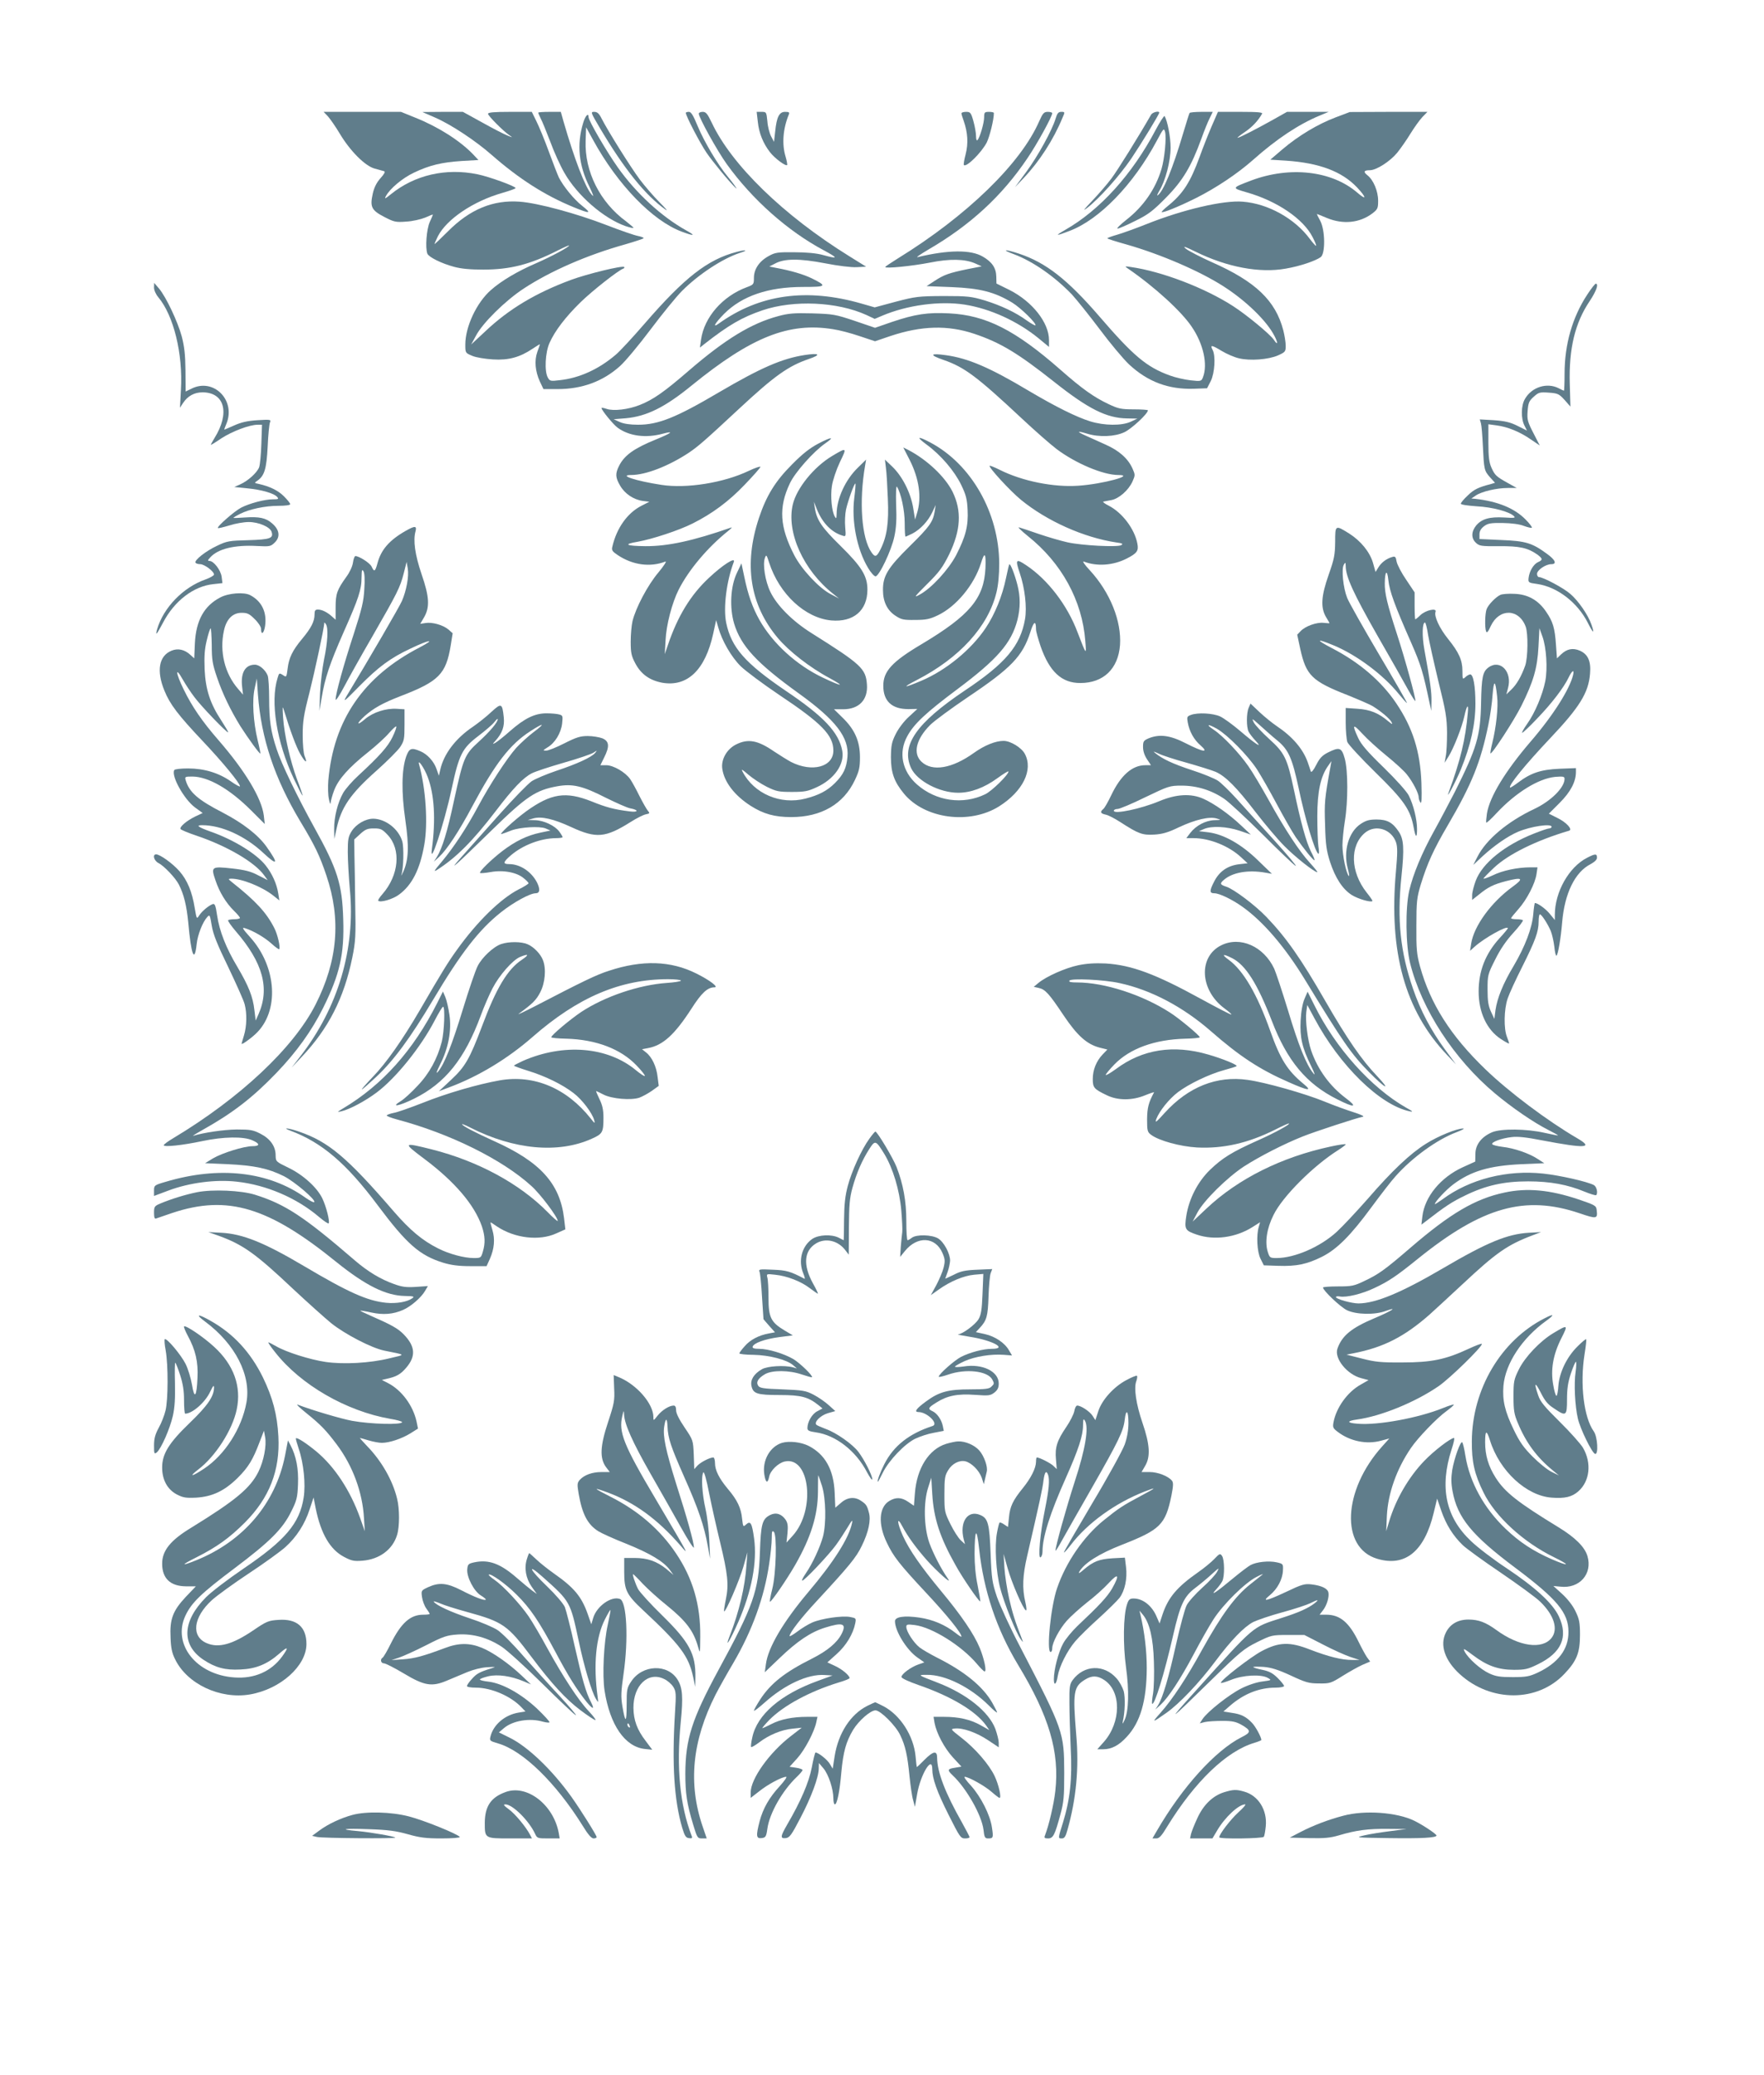 <?xml version="1.0" standalone="no"?>
<!DOCTYPE svg PUBLIC "-//W3C//DTD SVG 20010904//EN"
 "http://www.w3.org/TR/2001/REC-SVG-20010904/DTD/svg10.dtd">
<svg version="1.0" xmlns="http://www.w3.org/2000/svg"
 width="1088pt" height="1280pt" viewBox="0 0 1088 1280"
 preserveAspectRatio="xMidYMid meet">
<g transform="translate(0,1280) scale(0.1,-0.1)"
fill="#607d8b" stroke="none">
<path d="M2022 12083 c14 -16 48 -64 74 -108 64 -107 156 -199 215 -215 24 -7
50 -14 58 -16 9 -3 2 -16 -22 -43 -24 -27 -39 -56 -48 -96 -18 -81 -8 -102 71
-143 60 -31 70 -34 135 -29 39 2 91 14 118 25 26 12 47 20 47 18 0 -2 -9 -23
-20 -47 -19 -44 -28 -157 -14 -194 9 -21 86 -60 165 -81 44 -12 100 -17 179
-17 166 0 288 31 458 117 39 20 72 34 72 32 0 -10 -104 -66 -204 -110 -114
-49 -215 -109 -278 -165 -88 -77 -158 -226 -158 -336 0 -52 0 -52 43 -70 23
-10 79 -19 127 -22 97 -6 166 13 245 66 25 17 45 29 45 27 0 -2 -7 -23 -16
-47 -19 -54 -13 -119 16 -183 l22 -46 87 0 c151 0 279 47 384 141 32 28 117
130 189 226 72 96 160 204 195 239 103 103 250 199 356 234 55 17 40 22 -20 6
-179 -47 -321 -158 -566 -441 -71 -82 -151 -169 -178 -192 -105 -90 -225 -145
-346 -158 -57 -7 -62 -6 -74 16 -22 38 -16 155 10 213 33 75 100 162 192 252
74 72 232 196 263 207 6 2 9 7 6 10 -10 11 -230 -43 -330 -80 -217 -81 -381
-179 -526 -316 l-88 -82 30 55 c41 78 181 216 294 290 166 109 394 208 627
273 62 18 113 35 113 38 0 4 -17 10 -37 14 -21 4 -108 34 -193 67 -183 71
-423 136 -535 144 -164 12 -307 -47 -442 -183 -46 -46 -83 -81 -83 -78 0 3 10
25 21 48 54 105 218 216 397 267 45 13 82 26 82 30 0 11 -165 71 -235 85 -195
40 -387 -4 -534 -123 -36 -29 -41 -31 -31 -12 25 47 103 112 173 145 96 46
172 64 295 72 l103 6 -33 35 c-82 85 -214 169 -356 226 l-89 36 -239 0 -238 0
26 -27z"/>
<path d="M2683 12075 c99 -43 250 -143 350 -231 168 -147 326 -248 500 -320
107 -44 120 -43 58 6 -51 40 -116 120 -144 175 -8 17 -36 89 -62 160 -26 72
-61 156 -77 188 l-28 57 -135 0 c-95 0 -135 -3 -135 -12 0 -12 91 -104 130
-131 25 -17 24 -17 -10 -3 -19 7 -89 43 -155 80 l-120 66 -125 0 -125 -1 78
-34z"/>
<path d="M3320 12105 c0 -4 7 -19 15 -36 9 -16 35 -81 59 -143 23 -63 62 -149
87 -192 79 -139 241 -281 378 -329 24 -8 46 -13 48 -11 2 2 -19 20 -46 41
-160 117 -256 307 -249 497 l3 83 44 -80 c150 -274 366 -497 546 -564 78 -29
89 -26 27 8 -151 84 -309 229 -422 389 -68 96 -180 288 -180 310 0 30 -21 7
-34 -39 -39 -131 -27 -257 39 -390 26 -55 30 -68 14 -49 -40 46 -106 217 -174
453 l-16 57 -70 0 c-38 0 -69 -2 -69 -5z"/>
<path d="M3699 12012 c149 -252 282 -418 406 -505 17 -12 0 8 -36 44 -37 37
-92 101 -123 142 -58 78 -197 300 -235 375 -16 32 -27 42 -46 42 -23 0 -22 -3
34 -98z"/>
<path d="M4230 12104 c0 -19 85 -182 127 -245 39 -57 136 -175 181 -219 16
-15 -17 32 -49 70 -61 73 -145 214 -185 310 -28 68 -41 90 -55 90 -11 0 -19
-3 -19 -6z"/>
<path d="M4310 12099 c0 -24 114 -230 173 -312 157 -218 375 -412 598 -531 91
-49 90 -55 -5 -29 -39 11 -102 17 -176 17 -105 1 -119 -1 -160 -24 -58 -32
-90 -81 -90 -134 0 -40 -2 -42 -45 -58 -148 -55 -261 -184 -281 -322 l-7 -50
25 20 c153 120 235 167 361 210 192 65 461 53 641 -29 l51 -24 45 19 c154 66
356 93 510 69 158 -25 326 -102 456 -208 l64 -53 0 42 c0 108 -103 238 -243
309 l-81 40 -1 42 c-1 54 -26 91 -83 124 -74 44 -214 42 -402 -3 -14 -4 16 17
65 46 260 151 456 332 612 564 60 88 153 258 153 278 0 4 -12 8 -27 8 -24 0
-31 -8 -53 -57 -113 -261 -447 -585 -872 -847 -43 -27 -78 -50 -78 -53 0 -11
167 6 275 27 124 25 216 23 280 -5 l40 -18 -87 -17 c-116 -24 -146 -35 -204
-73 l-49 -32 155 -6 c174 -7 264 -30 372 -95 53 -32 154 -131 144 -141 -2 -2
-26 11 -53 30 -70 51 -160 93 -260 124 -81 24 -102 27 -253 27 -156 -1 -172
-3 -295 -35 l-130 -35 -80 23 c-340 98 -630 58 -882 -123 -42 -30 -23 3 33 60
111 111 273 166 487 166 145 0 151 5 54 53 -52 25 -126 47 -217 64 l-45 9 35
18 c58 32 151 32 308 2 81 -16 163 -26 197 -24 l57 3 -103 64 c-408 253 -728
565 -850 826 -26 54 -35 65 -55 65 -13 0 -24 -5 -24 -11z"/>
<path d="M4674 12049 c7 -70 33 -134 76 -189 29 -37 96 -87 105 -78 2 2 -2 26
-10 53 -23 76 -16 170 20 258 6 14 2 17 -23 17 -36 0 -52 -32 -61 -123 l-7
-62 -18 34 c-10 19 -21 61 -23 93 -6 57 -6 58 -36 58 l-30 0 7 -61z"/>
<path d="M5930 12101 c0 -5 6 -26 14 -47 25 -72 29 -138 12 -205 -9 -34 -14
-64 -11 -67 15 -16 108 76 141 139 18 37 44 140 44 182 0 4 -13 7 -30 7 -27 0
-30 -3 -30 -33 0 -35 -26 -125 -41 -141 -5 -6 -9 4 -9 24 0 18 -7 60 -16 92
-15 53 -19 58 -45 58 -16 0 -29 -4 -29 -9z"/>
<path d="M6511 12069 c-22 -73 -110 -233 -181 -329 l-70 -95 55 58 c95 100
183 236 238 370 16 36 16 37 -7 37 -18 0 -25 -8 -35 -41z"/>
<path d="M7100 12093 c-78 -136 -208 -345 -245 -394 -26 -35 -80 -97 -119
-138 -53 -56 -61 -66 -30 -43 73 56 198 196 271 303 65 97 173 274 173 284 0
13 -41 3 -50 -12z"/>
<path d="M7337 12103 c-3 -5 -21 -63 -41 -130 -63 -213 -122 -357 -156 -378
-6 -4 -1 8 10 27 38 62 70 183 70 267 0 66 -19 164 -37 195 -3 4 -28 -34 -55
-85 -144 -274 -344 -495 -558 -617 -66 -38 -61 -40 25 -7 185 69 396 287 540
557 41 77 44 80 51 54 9 -37 -3 -163 -22 -228 -37 -124 -111 -231 -217 -314
-38 -30 -62 -54 -54 -54 8 0 57 21 108 47 80 39 109 61 189 142 105 106 158
195 220 366 18 50 41 107 52 128 l18 37 -69 0 c-38 0 -72 -3 -74 -7z"/>
<path d="M7472 12018 c-22 -51 -54 -133 -72 -183 -58 -159 -102 -228 -195
-304 -24 -19 -42 -37 -40 -39 7 -7 111 36 213 87 123 62 255 150 352 236 144
128 280 218 407 271 l58 24 -129 0 -128 0 -87 -49 c-102 -57 -207 -111 -218
-111 -4 0 16 16 44 35 45 30 83 70 107 113 6 9 -24 12 -132 12 l-140 0 -40
-92z"/>
<path d="M8238 12076 c-111 -42 -229 -113 -327 -196 l-76 -65 97 -6 c205 -14
344 -66 438 -165 60 -64 60 -83 0 -31 -157 134 -414 163 -652 74 -123 -47
-123 -46 -27 -74 186 -53 349 -164 405 -276 14 -27 24 -51 21 -53 -2 -2 -19
17 -38 42 -93 126 -258 218 -414 230 -117 10 -368 -48 -595 -139 -63 -25 -143
-54 -177 -64 -35 -10 -63 -20 -63 -23 0 -3 53 -20 118 -38 207 -59 450 -163
598 -258 139 -89 268 -214 315 -307 23 -44 20 -60 -4 -23 -23 34 -168 154
-252 208 -175 113 -440 214 -630 241 -39 6 -40 5 -16 -11 163 -112 328 -263
391 -357 72 -105 100 -232 70 -311 -10 -26 -12 -27 -76 -20 -36 4 -94 17 -129
30 -143 52 -224 120 -435 365 -196 227 -329 331 -494 386 -91 30 -114 27 -30
-4 116 -44 249 -137 355 -247 30 -33 107 -129 171 -214 64 -86 146 -184 182
-218 115 -107 243 -155 399 -150 l82 3 23 45 c24 49 31 155 11 192 -17 32 -6
31 55 -6 31 -19 80 -40 107 -46 69 -17 183 -8 242 18 44 20 47 23 47 59 0 21
-7 65 -15 96 -48 183 -171 301 -441 420 -71 32 -142 69 -159 82 -23 20 -10 16
60 -18 193 -95 395 -133 555 -104 88 15 182 47 216 71 29 22 28 165 -3 224
-13 23 -22 42 -20 42 1 0 29 -11 62 -25 100 -41 202 -30 280 29 32 25 35 31
35 78 0 59 -29 128 -66 157 -27 21 -22 31 15 31 40 0 124 54 168 107 21 26 59
80 82 118 24 39 57 85 74 103 l31 32 -240 0 -239 -1 -87 -33z"/>
<path d="M950 11026 c0 -16 11 -41 26 -59 95 -113 153 -349 140 -572 l-6 -110
19 29 c29 44 70 66 121 66 136 -1 169 -128 73 -282 -13 -21 -23 -40 -23 -42 0
-2 29 15 65 40 66 43 173 84 224 84 l27 0 -4 -117 c-2 -65 -8 -130 -14 -146
-13 -33 -69 -84 -117 -105 l-36 -16 79 -8 c87 -8 168 -31 186 -54 11 -12 6
-14 -27 -14 -50 0 -142 -24 -195 -51 -41 -21 -152 -118 -144 -126 2 -3 34 5
71 16 37 12 90 21 119 21 61 0 131 -30 141 -60 13 -40 -7 -48 -143 -52 -117
-3 -132 -5 -192 -34 -71 -33 -143 -90 -134 -105 3 -5 16 -9 29 -9 25 0 85 -44
85 -64 0 -6 -24 -20 -52 -30 -138 -48 -260 -174 -299 -308 -12 -44 -3 -33 37
42 70 134 189 225 311 237 l55 6 -5 40 c-6 41 -49 97 -75 97 -12 0 -11 5 4 21
48 54 151 79 291 71 78 -4 83 -3 109 23 34 34 28 78 -18 117 -39 34 -79 42
-169 36 -38 -3 -69 -4 -69 -2 0 2 18 13 40 24 57 29 154 50 238 50 41 0 72 4
72 10 0 6 -17 27 -39 49 -36 36 -88 61 -155 76 -29 6 -29 6 -7 21 42 30 55 72
62 209 3 72 10 139 14 149 8 18 4 19 -77 14 -63 -4 -101 -13 -143 -32 -32 -14
-59 -26 -61 -26 -2 0 4 16 12 35 61 146 -79 287 -216 217 l-35 -17 -1 130 c-1
98 -7 149 -23 210 -25 92 -97 244 -140 295 l-30 35 -1 -29z"/>
<path d="M9790 10983 c-92 -140 -140 -307 -140 -488 0 -58 -2 -105 -4 -105 -2
0 -17 7 -32 15 -72 37 -166 8 -208 -65 -25 -41 -26 -122 -3 -166 l15 -30 -58
29 c-46 23 -77 30 -146 35 l-87 5 7 -24 c4 -13 9 -76 12 -139 7 -146 8 -153
44 -194 l31 -34 -23 -7 c-81 -21 -107 -34 -145 -71 -24 -22 -43 -45 -43 -51 0
-6 41 -12 98 -16 97 -5 202 -33 230 -61 11 -11 2 -12 -61 -8 -89 5 -137 -8
-172 -49 -31 -38 -32 -79 -2 -107 21 -20 33 -22 143 -21 126 1 176 -10 235
-51 35 -26 36 -34 4 -48 -27 -13 -52 -55 -57 -97 -3 -28 -1 -30 52 -37 125
-18 250 -114 314 -241 33 -66 43 -70 21 -8 -20 58 -80 145 -129 187 -40 36
-168 104 -193 104 -7 0 -13 9 -13 20 0 23 53 60 88 60 36 0 26 26 -27 64 -91
67 -131 79 -281 85 l-135 6 0 29 c0 20 9 35 28 50 24 18 42 21 115 20 54 -1
104 -7 131 -18 24 -9 47 -14 49 -11 3 3 -14 26 -39 51 -68 69 -170 111 -309
127 l-25 2 28 19 c36 24 127 46 197 46 l55 0 -54 30 c-72 40 -81 48 -102 95
-14 31 -19 65 -19 154 l0 114 51 -7 c68 -9 142 -39 210 -86 l56 -38 -39 76
c-36 70 -40 83 -36 136 4 52 9 63 38 89 30 27 37 29 93 25 56 -4 63 -8 97 -45
l36 -41 -4 141 c-6 217 32 375 123 510 41 62 57 107 37 107 -4 0 -28 -30 -52
-67z"/>
<path d="M4800 10850 c-165 -44 -325 -141 -550 -335 -155 -134 -221 -180 -304
-213 -70 -28 -162 -39 -205 -24 -17 6 -31 8 -31 5 0 -13 71 -100 99 -121 71
-52 174 -66 280 -37 72 19 54 4 -44 -36 -135 -55 -193 -97 -226 -161 -25 -49
-24 -73 6 -124 29 -50 83 -86 140 -94 l40 -5 -49 -25 c-86 -44 -152 -136 -179
-251 -6 -23 -1 -30 33 -53 93 -62 200 -76 294 -40 10 4 -9 -26 -43 -67 -66
-78 -140 -218 -160 -301 -6 -26 -11 -83 -11 -126 0 -68 4 -88 28 -133 35 -67
88 -105 165 -120 156 -28 267 78 316 303 l18 83 13 -45 c23 -83 81 -183 139
-240 31 -30 137 -109 235 -175 264 -176 336 -250 336 -345 0 -101 -131 -136
-261 -70 -22 12 -69 41 -105 65 -100 69 -160 80 -234 43 -58 -29 -94 -94 -85
-151 12 -81 75 -163 174 -227 80 -51 149 -70 251 -70 186 0 323 80 393 229 26
55 31 77 31 140 0 99 -32 171 -107 244 l-53 52 56 0 c98 0 154 58 147 153 -7
98 -35 124 -342 317 -118 74 -214 171 -254 255 -32 67 -48 170 -33 209 8 22
10 20 26 -30 63 -194 222 -341 383 -356 137 -12 223 61 223 190 0 84 -35 141
-166 270 -115 113 -146 158 -158 232 l-6 40 19 -48 c34 -83 90 -141 158 -161
20 -7 21 -5 16 52 -3 32 -1 81 5 109 13 57 52 166 58 160 2 -2 -1 -41 -7 -88
-18 -143 16 -317 85 -432 17 -29 38 -52 46 -52 22 0 98 159 116 245 12 54 15
109 11 198 -2 70 0 118 5 110 25 -39 48 -146 48 -224 0 -46 2 -84 5 -84 3 0
22 9 43 19 49 26 96 76 122 131 l21 45 -6 -40 c-11 -65 -32 -94 -155 -215
-134 -132 -165 -183 -164 -270 0 -71 26 -125 77 -158 36 -24 50 -27 121 -26
68 0 91 5 141 29 113 54 223 187 265 320 23 75 32 65 28 -30 -9 -186 -97 -291
-393 -468 -184 -109 -237 -168 -237 -257 0 -95 53 -144 154 -144 l56 1 -52
-48 c-30 -27 -64 -72 -81 -106 -25 -50 -29 -70 -30 -143 0 -96 20 -152 80
-225 128 -156 405 -193 587 -79 147 93 212 225 159 324 -20 38 -88 80 -131 80
-50 0 -117 -27 -183 -74 -135 -97 -257 -117 -323 -55 -55 51 -34 140 53 227
26 26 131 103 233 172 267 179 337 252 385 401 21 68 35 74 35 16 0 -12 13
-58 28 -103 55 -158 131 -228 246 -227 142 0 233 88 244 234 10 148 -61 325
-186 461 -33 35 -48 58 -37 54 80 -31 180 -24 263 18 65 33 76 48 67 93 -17
90 -93 191 -177 234 -24 12 -38 23 -33 25 6 1 27 5 48 9 47 8 107 60 132 115
17 39 17 41 0 80 -28 62 -82 110 -165 147 -41 19 -96 43 -122 55 -60 27 -57
32 7 13 75 -23 170 -19 230 9 43 20 145 114 145 135 0 3 -39 6 -87 6 -78 0
-96 4 -155 32 -91 43 -163 94 -297 212 -280 246 -461 337 -687 348 -133 7
-211 -5 -353 -53 l-104 -36 -126 43 c-119 40 -133 42 -261 46 -112 3 -148 0
-210 -17z m340 -81 c36 -5 108 -24 161 -42 l96 -32 94 32 c192 64 354 69 518
14 161 -54 270 -120 491 -295 213 -169 325 -225 452 -227 l63 -1 -40 -19 c-56
-26 -163 -25 -251 2 -86 27 -211 89 -380 189 -239 143 -373 200 -509 219 -99
14 -106 2 -16 -29 130 -45 206 -102 484 -362 80 -75 176 -159 214 -188 117
-88 287 -160 380 -160 110 0 -96 -56 -245 -66 -152 -11 -347 28 -486 98 -32
16 -60 27 -62 25 -9 -8 126 -155 193 -210 160 -131 388 -233 588 -263 39 -5
44 -9 30 -17 -25 -13 -243 -2 -332 18 -40 9 -119 32 -175 51 -57 20 -112 38
-123 41 -11 4 14 -21 55 -54 208 -166 335 -397 354 -648 7 -88 7 -88 -48 55
-63 168 -184 325 -316 413 -64 43 -69 37 -41 -46 32 -93 46 -213 33 -287 -29
-164 -120 -272 -372 -440 -298 -200 -394 -338 -331 -477 37 -80 175 -153 291
-153 78 0 161 31 242 90 37 27 68 46 68 41 0 -20 -103 -121 -143 -140 -138
-67 -304 -43 -421 60 -92 81 -116 197 -60 298 41 76 115 145 309 290 246 184
333 284 370 426 19 75 19 145 0 218 -17 66 -43 132 -50 126 -2 -3 -11 -40 -20
-84 -23 -112 -69 -224 -125 -308 -90 -135 -246 -262 -397 -326 -111 -47 -124
-45 -29 4 264 136 441 330 492 541 11 45 17 108 17 179 -2 312 -172 611 -424
745 -81 43 -91 37 -23 -13 87 -64 170 -161 212 -247 30 -62 37 -89 40 -156 5
-98 -12 -164 -71 -279 -47 -89 -152 -204 -225 -243 -38 -21 -34 -15 46 65 75
74 96 103 136 183 72 149 79 268 21 387 -46 92 -157 197 -272 257 l-32 16 39
-76 c59 -116 76 -233 46 -329 l-12 -40 -12 74 c-16 93 -66 192 -128 252 l-46
44 6 -50 c4 -27 9 -113 12 -190 7 -152 -6 -236 -46 -315 -23 -46 -33 -49 -55
-17 -61 87 -78 312 -39 537 l6 35 -50 -49 c-78 -75 -131 -191 -132 -286 -1
-29 -2 -32 -11 -17 -19 33 -28 125 -18 189 5 35 27 100 49 147 45 92 44 93
-48 38 -112 -67 -218 -198 -242 -298 -41 -172 65 -407 250 -553 l35 -28 -53
28 c-71 37 -178 152 -223 239 -90 174 -98 295 -27 444 32 68 146 196 218 246
61 42 40 42 -42 -1 -53 -28 -98 -63 -163 -129 -103 -103 -158 -192 -204 -330
-95 -286 -56 -535 116 -740 69 -82 198 -183 320 -248 102 -56 76 -53 -44 4
-161 77 -307 210 -389 355 -42 75 -70 153 -93 264 l-18 85 -28 -59 c-40 -84
-46 -215 -17 -313 42 -138 139 -243 397 -429 231 -166 313 -274 302 -392 -6
-70 -25 -110 -77 -162 -48 -48 -100 -75 -182 -96 -154 -40 -318 30 -388 166
-10 19 -3 15 35 -18 27 -23 78 -57 114 -75 59 -29 74 -32 156 -32 78 0 98 4
152 29 108 49 173 142 158 224 -21 114 -113 212 -349 371 -250 170 -335 266
-367 419 -19 93 2 258 47 376 12 33 -69 -19 -153 -98 -114 -106 -194 -238
-254 -416 l-19 -55 5 85 c4 94 40 232 81 313 62 122 178 260 304 361 19 15 28
25 20 22 -235 -82 -391 -116 -529 -115 -120 1 -140 12 -49 27 90 16 255 70
340 113 120 60 223 136 321 239 53 55 97 105 97 110 0 5 -33 -6 -73 -25 -153
-73 -382 -110 -537 -86 -158 24 -270 61 -186 61 88 0 230 55 354 137 59 40 96
72 312 273 217 202 302 262 427 305 80 27 69 39 -24 25 -141 -22 -271 -79
-527 -229 -266 -157 -375 -201 -501 -201 -49 0 -89 6 -113 17 l-37 17 75 6
c129 12 242 68 407 203 368 299 599 391 873 346z"/>
<path d="M2503 9526 c-102 -58 -153 -117 -175 -201 -14 -51 -20 -55 -36 -20
-10 22 -77 65 -100 65 -5 0 -12 -18 -15 -40 -3 -23 -20 -60 -40 -87 -58 -81
-67 -105 -67 -189 l0 -77 -22 20 c-30 27 -62 43 -87 43 -17 0 -21 -6 -21 -31
0 -42 -21 -83 -76 -149 -61 -73 -82 -118 -90 -184 -7 -54 -7 -55 -29 -40 -22
14 -24 14 -33 -18 -46 -147 -6 -396 100 -621 28 -59 52 -106 54 -104 2 1 -13
45 -33 97 -43 116 -80 278 -87 385 -4 66 -4 74 5 45 39 -128 76 -227 101 -271
31 -54 47 -62 27 -13 -7 16 -12 74 -12 129 0 84 6 125 41 260 33 132 92 404
92 433 0 4 5 0 10 -8 16 -24 11 -111 -11 -216 -11 -55 -22 -148 -25 -209 l-4
-110 14 81 c20 122 50 211 136 406 92 207 110 261 110 337 1 46 3 52 12 37 7
-12 9 -53 5 -110 -4 -76 -15 -121 -65 -276 -62 -189 -112 -369 -112 -405 0
-11 24 25 53 80 29 55 107 195 174 310 154 268 171 302 193 388 l18 71 7 -41
c8 -48 -8 -135 -36 -200 -15 -35 -198 -350 -341 -586 -25 -43 -15 -35 79 61
118 119 190 173 316 232 117 56 159 61 56 7 -348 -180 -532 -449 -564 -822 -3
-38 -2 -90 4 -115 5 -25 9 -35 10 -23 1 12 10 47 22 78 25 67 89 140 210 236
49 39 107 92 128 117 22 25 42 44 45 41 3 -3 -7 -32 -23 -65 -28 -59 -80 -117
-212 -239 -36 -33 -77 -80 -92 -105 -34 -60 -57 -150 -56 -225 l1 -60 13 60
c29 135 85 217 247 361 65 58 131 124 146 146 25 38 27 50 27 137 l0 96 -48 3
c-67 4 -145 -21 -195 -63 -53 -46 -56 -30 -3 18 54 48 110 80 221 123 237 91
281 136 310 313 l12 75 -26 23 c-33 28 -100 47 -142 40 l-32 -5 24 41 c36 63
32 127 -16 266 -40 118 -53 208 -37 264 9 34 -4 35 -60 3z"/>
<path d="M8235 9457 c-1 -81 -6 -105 -40 -202 -46 -131 -51 -201 -17 -260 12
-20 22 -37 22 -39 0 -1 -16 0 -36 2 -42 5 -113 -20 -142 -51 l-21 -22 19 -89
c36 -162 72 -198 292 -284 69 -28 139 -58 155 -68 54 -34 103 -76 115 -97 9
-18 6 -17 -22 6 -58 49 -110 70 -187 75 l-73 5 0 -91 c0 -50 5 -103 10 -119 6
-15 84 -100 174 -188 175 -171 215 -229 235 -338 12 -66 21 -70 21 -11 0 60
-22 149 -51 207 -12 24 -77 97 -154 172 -102 99 -140 143 -159 185 -38 82 -32
88 26 25 29 -32 96 -93 149 -136 53 -43 110 -95 126 -116 37 -46 73 -116 73
-140 0 -10 5 -25 11 -33 7 -11 9 24 6 120 -7 195 -54 342 -156 493 -91 135
-226 251 -396 339 -103 54 -98 62 11 17 142 -59 305 -181 400 -298 27 -33 50
-59 52 -57 1 2 -76 137 -173 300 -96 163 -185 320 -196 348 -25 63 -36 177
-21 204 10 17 11 17 12 -7 0 -66 48 -170 193 -425 85 -148 173 -303 195 -344
23 -41 42 -70 42 -63 0 25 -63 255 -114 412 -60 184 -76 252 -75 314 1 76 15
87 22 19 7 -68 39 -156 141 -387 60 -137 73 -180 114 -375 l10 -45 1 60 c1 57
-7 116 -44 319 -15 83 -13 166 4 166 4 0 13 -34 19 -76 7 -42 36 -171 64 -288
46 -185 52 -224 53 -316 0 -58 -3 -123 -8 -145 l-7 -40 25 40 c31 50 82 179
97 248 15 69 27 80 21 20 -14 -164 -46 -295 -117 -488 -23 -61 41 59 74 138
61 149 90 281 90 406 0 110 -13 181 -32 181 -6 0 -20 -7 -30 -17 -17 -15 -18
-14 -18 38 0 67 -22 115 -88 197 -54 67 -88 141 -78 168 10 26 -61 11 -94 -21
-14 -14 -28 -25 -31 -25 -2 0 -4 38 -4 83 l0 83 -52 78 c-29 42 -55 92 -59
112 -5 30 -9 34 -28 28 -35 -10 -66 -34 -84 -63 l-18 -29 -16 57 c-20 67 -75
134 -145 179 -88 55 -88 55 -88 -51z"/>
<path d="M1359 9115 c-100 -52 -150 -142 -157 -283 l-4 -93 -22 20 c-37 35
-79 44 -119 27 -77 -32 -93 -124 -43 -246 34 -84 84 -150 238 -313 121 -128
228 -258 228 -277 0 -5 -26 9 -57 31 -75 52 -164 79 -263 79 -44 0 -82 -4 -85
-10 -21 -34 59 -179 127 -230 l48 -35 -47 -22 c-51 -25 -95 -62 -90 -76 1 -5
46 -24 100 -42 189 -64 359 -164 416 -244 l22 -30 -59 30 c-45 24 -81 33 -160
42 -128 14 -132 11 -103 -73 24 -73 66 -141 115 -189 20 -19 36 -39 36 -43 0
-4 -15 -8 -33 -8 -19 0 -37 -3 -40 -6 -3 -4 18 -34 47 -68 168 -194 211 -353
140 -513 l-17 -38 -8 65 c-9 82 -36 149 -105 266 -69 115 -111 221 -125 318
-9 62 -14 74 -28 69 -25 -10 -64 -42 -82 -69 -16 -25 -16 -24 -28 45 -16 101
-46 172 -94 227 -42 48 -120 104 -144 104 -24 0 -14 -39 15 -54 34 -17 105
-92 125 -132 31 -60 48 -131 58 -233 18 -204 39 -255 52 -134 6 57 37 136 65
166 15 17 17 15 28 -53 9 -54 34 -116 103 -258 49 -103 95 -205 100 -227 15
-57 13 -134 -4 -191 -8 -27 -15 -50 -15 -52 0 -8 48 25 85 59 150 138 134 415
-34 600 -45 50 -50 60 -31 54 52 -16 123 -58 164 -95 24 -22 45 -37 48 -35 9
9 -10 93 -31 132 -48 94 -113 165 -261 282 -23 19 -24 20 -5 21 65 1 190 -49
259 -103 l39 -31 -7 44 c-9 58 -38 122 -77 171 -57 73 -199 160 -339 209 -78
28 -95 40 -53 40 119 0 265 -66 378 -172 88 -82 95 -68 19 39 -52 73 -145 145
-269 210 -154 79 -208 126 -230 201 -6 21 -3 22 42 22 98 -1 229 -76 362 -209
l84 -84 -6 53 c-13 105 -114 274 -280 465 -100 115 -163 207 -214 312 -50 102
-54 147 -6 62 17 -30 49 -79 72 -109 42 -57 202 -223 208 -217 2 2 -17 34 -41
71 -70 106 -98 192 -104 318 -3 81 0 124 13 177 9 39 20 73 24 75 3 2 6 -44 7
-102 0 -93 5 -119 32 -199 35 -103 84 -204 145 -303 46 -72 118 -172 123 -168
1 2 -6 39 -17 83 -27 112 -35 246 -18 320 l13 60 7 -100 c20 -269 102 -516
262 -783 89 -147 119 -210 160 -332 92 -271 70 -527 -67 -797 -136 -267 -466
-577 -878 -824 -32 -19 -58 -38 -58 -43 0 -13 119 0 236 25 132 28 256 30 311
5 48 -21 47 -36 -1 -36 -51 0 -186 -42 -242 -75 l-49 -30 140 -6 c165 -8 249
-26 346 -74 68 -35 200 -148 187 -160 -3 -4 -28 9 -55 28 -226 161 -531 196
-862 97 -69 -20 -71 -22 -71 -54 l0 -33 88 33 c130 49 293 70 423 55 183 -20
370 -101 506 -217 30 -25 57 -44 60 -40 9 9 -15 105 -39 154 -32 67 -119 146
-209 189 -78 38 -78 38 -79 77 0 55 -33 102 -94 133 -45 23 -62 26 -146 26
-80 -1 -203 -19 -268 -39 -9 -3 16 13 57 36 186 104 309 199 456 352 124 129
218 260 289 403 102 206 130 330 123 543 -6 218 -36 311 -178 567 -103 186
-205 397 -233 485 -36 108 -46 178 -46 311 0 65 -4 129 -9 142 -14 35 -51 67
-79 67 -59 0 -88 -49 -79 -133 l6 -52 -30 35 c-83 95 -116 231 -88 359 15 72
54 111 109 111 36 0 48 -6 81 -39 22 -21 39 -48 39 -59 0 -43 18 -30 25 17 12
85 -21 153 -92 190 -38 20 -133 13 -184 -14z"/>
<path d="M9255 9131 c-28 -12 -76 -61 -86 -89 -10 -27 -12 -113 -3 -137 5 -11
13 -2 29 34 52 110 173 108 215 -4 16 -43 14 -192 -3 -241 -24 -67 -53 -117
-86 -148 l-30 -29 10 38 c28 100 -47 180 -119 129 -37 -26 -44 -60 -47 -219
-4 -205 -26 -278 -161 -548 -36 -70 -94 -180 -129 -243 -75 -135 -129 -265
-153 -367 -25 -110 -22 -337 5 -447 71 -285 271 -593 523 -804 105 -88 239
-180 328 -225 34 -17 62 -33 62 -35 0 -1 -37 6 -82 16 -113 26 -269 27 -325 4
-65 -28 -103 -76 -103 -134 l-1 -47 -77 -35 c-136 -62 -235 -182 -249 -303
l-6 -51 29 22 c116 90 160 119 239 157 128 63 241 88 390 88 136 0 244 -20
347 -63 37 -15 69 -25 73 -22 12 13 3 52 -14 62 -42 22 -211 60 -313 71 -224
24 -452 -34 -620 -158 -27 -19 -48 -33 -48 -30 0 14 68 87 113 121 109 82 224
116 422 125 l140 6 -42 27 c-52 34 -144 66 -217 74 -31 4 -59 11 -62 16 -8 13
57 37 119 44 38 5 91 -1 188 -20 268 -51 322 -48 217 13 -182 106 -421 285
-566 425 -215 207 -340 404 -404 636 -20 74 -23 107 -22 250 0 150 3 173 27
254 41 132 79 216 167 366 148 253 203 390 250 620 11 53 23 136 26 185 8 95
17 92 28 -11 8 -64 -6 -191 -30 -288 -8 -32 -13 -60 -11 -63 8 -8 145 202 191
294 74 149 98 231 105 363 l6 115 18 -50 c25 -68 33 -199 18 -277 -17 -84 -63
-194 -111 -262 -22 -31 -36 -56 -31 -56 4 0 46 39 92 88 88 91 165 191 195
255 20 41 35 50 27 15 -21 -89 -124 -252 -263 -413 -156 -182 -253 -341 -269
-444 -4 -28 -6 -53 -4 -55 3 -3 32 24 65 60 118 126 258 212 360 222 50 4 58
2 58 -12 0 -54 -84 -137 -185 -185 -166 -78 -298 -189 -352 -295 l-26 -51 60
56 c69 63 152 121 215 148 80 34 208 53 208 31 0 -5 -7 -10 -15 -10 -8 0 -49
-14 -92 -31 -183 -72 -321 -184 -361 -292 -12 -32 -22 -71 -22 -88 l0 -30 43
34 c55 45 89 62 166 82 102 26 112 17 40 -35 -132 -96 -238 -242 -255 -350
l-7 -45 29 26 c60 54 204 134 204 113 0 -3 -23 -31 -51 -61 -87 -96 -129 -202
-129 -329 0 -128 50 -236 137 -293 26 -17 48 -29 50 -28 2 2 -4 20 -12 40 -21
51 -19 171 4 238 10 30 50 117 89 194 82 164 102 219 102 280 0 25 3 45 8 45
10 0 48 -58 67 -103 8 -20 18 -64 22 -97 3 -33 9 -57 13 -55 10 6 27 109 35
205 15 179 79 311 176 360 25 14 39 27 39 40 0 25 -11 25 -61 -1 -112 -57
-199 -211 -199 -352 l0 -32 -31 38 c-25 31 -75 67 -92 67 -2 0 -7 -31 -10 -68
-7 -86 -50 -199 -121 -320 -66 -110 -101 -198 -112 -272 l-7 -55 -21 45 c-16
35 -21 65 -21 136 0 88 1 94 47 185 31 63 68 117 112 165 36 39 62 74 59 78
-4 3 -21 6 -40 6 -18 0 -33 3 -33 6 0 3 20 28 45 56 52 58 104 159 112 217 l6
41 -44 0 c-79 0 -173 -20 -231 -49 -32 -15 -58 -24 -58 -20 0 3 29 33 64 66
89 84 261 169 464 229 24 7 -17 52 -73 79 l-52 26 67 67 c67 67 100 130 100
190 l0 24 -102 -4 c-115 -5 -177 -26 -256 -86 -24 -18 -46 -32 -48 -30 -12 12
94 142 247 304 181 191 237 281 246 398 7 78 -13 121 -64 143 -43 18 -79 10
-114 -23 l-26 -25 -6 83 c-7 105 -19 144 -61 205 -48 71 -112 107 -195 110
-36 2 -75 -1 -86 -6z"/>
<path d="M3031 8409 c-29 -28 -80 -68 -113 -91 -109 -73 -182 -170 -203 -268
l-8 -35 -14 40 c-16 48 -57 93 -100 111 -56 24 -69 19 -88 -33 -28 -82 -30
-219 -5 -391 24 -165 20 -248 -14 -322 -9 -19 -13 -26 -10 -15 13 39 16 168 5
206 -23 76 -103 138 -179 139 -48 0 -106 -34 -133 -77 -21 -33 -24 -51 -24
-128 0 -49 6 -154 13 -232 35 -366 -73 -729 -305 -1028 l-54 -70 61 65 c166
175 262 364 313 614 20 99 22 134 18 326 -1 118 -4 257 -5 308 l-1 94 37 34
c32 29 45 34 84 34 42 0 51 -4 85 -40 84 -89 70 -248 -32 -365 -18 -20 -29
-38 -26 -41 13 -13 89 9 127 37 81 59 130 155 157 309 23 130 10 341 -32 494
-12 42 33 -22 53 -77 41 -108 50 -262 26 -442 -17 -126 75 152 121 366 46 215
65 253 165 329 43 33 88 71 99 86 12 15 21 23 21 18 0 -19 -47 -75 -117 -139
-88 -80 -95 -99 -153 -364 -41 -192 -72 -293 -106 -348 l-18 -28 32 29 c49 46
122 156 207 316 139 260 230 379 358 461 82 53 93 49 18 -7 -33 -25 -81 -69
-107 -97 -59 -67 -164 -228 -234 -359 -71 -133 -153 -257 -226 -344 -46 -54
-52 -65 -29 -50 117 74 222 179 364 365 105 138 168 204 221 231 21 11 109 40
196 65 88 25 170 53 184 62 24 16 24 16 11 -1 -22 -27 -114 -69 -238 -110 -62
-21 -131 -50 -154 -65 -23 -16 -112 -107 -198 -204 -86 -96 -190 -213 -231
-259 -97 -108 -49 -66 185 163 211 206 269 245 402 269 94 17 155 3 300 -71
65 -32 132 -62 150 -65 54 -10 51 -26 -3 -19 -96 12 -145 25 -236 62 -159 63
-249 49 -402 -61 -76 -56 -178 -150 -151 -140 11 3 38 13 60 22 55 20 173 27
210 12 l30 -13 -62 -13 c-82 -17 -155 -53 -234 -113 -70 -54 -146 -128 -138
-136 3 -2 33 0 66 6 77 14 161 -2 203 -38 17 -13 30 -28 30 -31 0 -4 -28 -22
-63 -39 -111 -58 -254 -198 -376 -368 -58 -80 -96 -142 -231 -375 -110 -188
-207 -326 -290 -412 -41 -43 -72 -78 -68 -78 3 0 43 35 88 77 109 102 211 241
350 474 173 291 284 434 420 542 75 60 179 117 213 117 27 0 30 24 9 67 -35
67 -104 113 -172 113 -40 0 -38 12 12 55 74 63 183 104 276 105 23 0 42 3 42
6 0 3 -9 19 -20 34 -27 37 -96 70 -151 71 l-44 1 35 10 c49 14 124 -3 234 -54
154 -71 210 -66 366 32 36 23 78 44 93 47 25 5 26 7 13 22 -8 9 -31 50 -52 91
-20 41 -46 88 -57 104 -30 43 -104 86 -148 86 l-36 0 23 47 c35 69 32 101 -11
119 -19 7 -59 14 -90 14 -46 0 -71 -8 -144 -45 -49 -25 -99 -45 -112 -45 -22
0 -22 1 8 20 46 27 83 88 90 147 5 47 4 50 -18 56 -13 4 -49 7 -79 7 -72 0
-135 -31 -225 -110 -38 -34 -79 -66 -90 -72 -19 -10 -19 -9 1 13 42 47 57 89
51 145 -9 87 -15 89 -76 33z"/>
<path d="M7702 8435 c-15 -33 -15 -120 -1 -148 6 -12 25 -37 43 -56 49 -53 1
-22 -96 61 -46 39 -101 79 -123 89 -44 20 -138 25 -180 9 -24 -9 -25 -13 -19
-47 10 -55 38 -106 79 -141 53 -47 17 -42 -91 13 -97 50 -162 58 -229 31 -32
-14 -35 -19 -35 -54 0 -25 9 -52 25 -76 l24 -36 -35 0 c-81 0 -152 -63 -210
-185 -19 -40 -41 -79 -49 -85 -22 -18 -18 -28 15 -35 16 -3 56 -24 90 -46 113
-73 136 -81 209 -77 51 3 86 13 154 46 101 47 187 67 232 53 29 -9 28 -9 -15
-10 -54 -2 -113 -33 -148 -78 l-25 -33 45 0 c98 0 218 -48 293 -118 l40 -37
-53 -6 c-72 -9 -123 -45 -155 -110 -28 -55 -27 -69 3 -69 31 0 110 -38 174
-84 128 -91 263 -249 386 -451 232 -381 286 -459 395 -569 98 -100 140 -121
49 -24 -95 99 -184 228 -320 464 -150 261 -241 391 -363 518 -70 73 -199 170
-246 186 -40 13 -43 20 -17 42 53 47 151 64 257 45 l40 -7 -87 84 c-102 99
-210 160 -305 172 l-58 7 30 13 c48 21 142 16 220 -10 l70 -24 -62 58 c-72 68
-164 133 -231 163 -76 34 -167 29 -272 -15 -115 -48 -280 -82 -280 -59 0 6 10
11 23 11 12 0 89 32 170 72 144 69 151 72 225 72 95 0 187 -29 265 -83 30 -21
136 -120 236 -219 99 -100 190 -186 202 -193 12 -6 -48 65 -132 158 -85 93
-190 209 -233 257 -44 48 -95 98 -115 111 -20 13 -92 43 -161 65 -118 39 -179
68 -225 105 -15 12 -10 11 20 -3 22 -11 101 -37 175 -57 74 -21 154 -46 178
-56 61 -27 128 -94 246 -248 58 -75 137 -169 178 -210 66 -67 185 -161 203
-161 4 0 -17 26 -46 58 -66 72 -154 206 -254 387 -43 77 -99 172 -126 210 -55
79 -156 186 -212 223 -53 35 -38 39 20 6 65 -38 189 -163 246 -250 25 -39 80
-135 122 -214 42 -78 94 -170 117 -204 49 -71 110 -147 116 -142 2 2 -8 27
-23 55 -29 59 -61 174 -104 378 -42 197 -57 228 -153 315 -43 39 -86 85 -95
102 -14 28 -11 26 39 -19 30 -27 78 -70 108 -94 68 -57 90 -107 130 -293 39
-187 100 -391 121 -404 5 -3 6 15 1 43 -4 26 -7 111 -7 188 0 151 20 245 66
310 l21 30 -6 -35 c-36 -197 -38 -221 -33 -360 3 -121 9 -158 30 -225 33 -101
78 -170 135 -206 39 -24 117 -47 127 -37 2 2 -14 26 -36 53 -100 127 -105 288
-10 368 65 54 164 23 192 -60 9 -29 9 -66 -1 -178 -45 -496 56 -860 315 -1132
l55 -58 -68 92 c-85 116 -150 238 -196 372 -79 228 -100 427 -72 695 18 173
15 230 -18 278 -37 55 -71 73 -135 73 -46 0 -66 -6 -98 -27 -75 -49 -109 -168
-80 -276 8 -29 11 -50 6 -45 -16 16 -39 128 -39 188 0 33 7 101 15 150 20 123
20 312 -1 387 -19 67 -32 72 -104 36 -35 -18 -51 -35 -72 -77 -16 -32 -30 -48
-33 -40 -2 8 -11 33 -19 57 -29 82 -94 158 -191 223 -27 18 -75 57 -106 86
l-56 53 -11 -25z"/>
<path d="M3092 6977 c-47 -15 -119 -82 -146 -136 -13 -25 -54 -145 -91 -266
-68 -223 -115 -340 -153 -385 -15 -17 -11 -4 13 45 51 100 71 209 57 305 -6
41 -17 90 -25 109 l-15 35 -37 -74 c-146 -289 -337 -503 -579 -647 -38 -23
-39 -24 -11 -18 49 11 146 62 218 116 119 89 273 280 359 446 24 46 46 83 51
83 13 0 7 -154 -8 -215 -27 -105 -77 -197 -150 -273 -37 -40 -83 -82 -103 -94
-67 -41 -11 -31 82 15 192 95 312 245 411 512 20 55 53 131 73 169 42 81 123
173 169 193 54 22 59 15 12 -17 -88 -58 -158 -174 -246 -410 -76 -201 -103
-249 -191 -331 l-75 -70 66 25 c179 67 359 176 512 310 280 245 541 356 836
356 43 0 79 -4 79 -9 0 -4 -39 -11 -87 -14 -172 -12 -382 -83 -528 -179 -70
-47 -185 -144 -185 -156 0 -4 42 -8 93 -9 183 -5 336 -63 433 -165 31 -32 54
-61 51 -65 -3 -3 -27 13 -54 35 -175 146 -447 168 -698 58 -30 -14 -55 -27
-55 -29 0 -3 39 -17 87 -32 107 -33 211 -84 280 -137 53 -40 116 -123 128
-168 6 -22 3 -21 -21 10 -149 188 -350 273 -562 236 -135 -24 -326 -79 -478
-140 -77 -30 -156 -58 -177 -61 -20 -4 -39 -11 -42 -15 -2 -4 26 -15 63 -25
327 -87 650 -247 829 -410 56 -50 163 -193 163 -216 0 -5 -28 19 -62 54 -173
176 -430 315 -714 387 -180 45 -182 43 -46 -59 188 -141 308 -283 354 -415 20
-60 22 -104 6 -157 -11 -38 -13 -39 -56 -39 -59 0 -153 25 -221 60 -96 48
-173 113 -271 226 -290 336 -403 431 -586 494 -63 22 -110 27 -54 6 194 -72
346 -201 540 -461 178 -238 258 -309 404 -354 50 -15 95 -21 168 -21 l99 0 20
44 c28 63 33 123 16 179 -8 26 -13 47 -11 47 2 0 19 -11 39 -25 109 -73 261
-91 366 -43 l56 25 -8 69 c-26 214 -147 348 -433 476 -121 55 -196 94 -196
104 0 2 23 -7 52 -22 268 -136 542 -161 748 -68 67 30 72 39 72 131 0 48 -7
78 -25 114 -13 27 -22 49 -20 49 2 0 23 -10 46 -22 51 -26 168 -36 220 -19 19
7 54 26 77 42 l43 31 -7 55 c-7 64 -35 123 -71 151 l-25 20 37 7 c92 17 164
83 267 242 63 99 100 133 143 133 28 0 -29 44 -112 85 -157 79 -334 85 -539
17 -76 -24 -159 -64 -461 -221 -66 -34 -109 -54 -95 -44 86 63 107 84 132 132
30 58 38 144 17 198 -14 38 -57 83 -96 99 -37 16 -113 17 -161 1z"/>
<path d="M7532 6969 c-142 -71 -132 -276 20 -389 26 -19 45 -36 43 -38 -2 -3
-86 41 -187 96 -282 155 -429 209 -588 219 -67 3 -117 0 -170 -11 -80 -17
-197 -69 -245 -109 l-29 -24 31 -7 c40 -9 63 -34 153 -169 84 -125 143 -178
222 -199 l48 -12 -29 -30 c-39 -41 -61 -95 -61 -152 0 -53 8 -62 85 -99 68
-34 158 -34 238 -1 32 13 56 21 55 18 -34 -63 -42 -94 -43 -165 0 -72 2 -80
25 -97 48 -36 179 -72 283 -78 161 -8 313 26 480 109 43 22 81 39 85 39 20 0
-83 -57 -189 -104 -161 -72 -220 -109 -296 -182 -76 -74 -129 -178 -146 -283
-13 -84 -8 -92 66 -117 107 -36 239 -18 342 47 l47 30 -8 -28 c-16 -52 -11
-155 11 -198 l20 -40 89 -3 c112 -4 177 10 268 55 94 47 178 131 308 308 57
77 123 163 148 190 103 116 257 227 375 271 34 13 53 23 42 23 -38 1 -156 -47
-230 -94 -96 -60 -208 -165 -361 -342 -68 -77 -153 -168 -189 -201 -101 -93
-260 -162 -371 -162 -40 0 -43 2 -54 36 -20 60 -7 147 35 230 55 113 245 303
399 400 25 16 46 32 46 35 0 4 -42 -2 -92 -13 -304 -65 -572 -199 -767 -383
l-85 -80 29 55 c40 75 182 215 286 284 98 63 246 139 364 186 72 29 328 113
372 122 10 2 -16 14 -57 27 -41 13 -122 42 -180 66 -122 50 -366 119 -475 134
-190 27 -365 -43 -510 -202 -55 -61 -63 -67 -53 -39 19 49 77 122 133 165 66
50 192 111 284 136 41 11 76 22 78 25 8 7 -87 46 -174 71 -215 63 -407 33
-570 -89 -35 -25 -63 -42 -63 -36 0 5 24 34 54 65 96 98 248 153 436 158 50 1
90 5 90 9 0 10 -129 118 -185 153 -171 110 -404 185 -572 185 -38 0 -52 3 -47
11 9 16 215 6 309 -15 194 -42 391 -146 564 -297 177 -155 301 -236 479 -314
124 -55 149 -57 90 -9 -98 81 -142 152 -203 324 -80 226 -167 375 -257 440
-47 34 -36 39 21 10 84 -42 157 -159 245 -386 95 -248 214 -390 404 -485 106
-54 129 -50 53 7 -100 75 -174 178 -214 294 -22 64 -37 187 -30 238 l6 43 43
-80 c157 -295 406 -538 589 -576 24 -5 19 0 -23 23 -215 123 -435 368 -565
631 l-42 84 -19 -44 c-12 -28 -21 -76 -24 -135 -5 -104 9 -166 64 -278 23 -48
28 -63 14 -46 -42 51 -91 171 -155 385 -37 121 -76 238 -86 260 -65 138 -210
202 -327 144z"/>
<path d="M5362 5776 c-48 -66 -109 -200 -133 -291 -16 -60 -22 -112 -23 -207
0 -71 -2 -128 -2 -128 -1 0 -15 7 -30 15 -45 23 -125 19 -164 -7 -65 -45 -88
-135 -55 -214 8 -20 11 -34 7 -32 -87 46 -112 53 -196 56 -84 4 -88 3 -81 -14
4 -11 11 -80 15 -154 5 -74 9 -136 9 -137 1 -2 17 -20 36 -42 l35 -39 -37 -7
c-62 -11 -116 -39 -150 -79 -18 -20 -33 -40 -33 -44 0 -4 39 -9 88 -9 97 -2
205 -30 244 -64 l23 -20 -25 7 c-51 14 -157 8 -191 -12 -50 -29 -72 -66 -64
-103 10 -48 35 -56 175 -56 132 0 175 -12 239 -63 l24 -20 -32 -17 c-32 -16
-61 -65 -61 -104 0 -15 10 -20 51 -26 124 -17 249 -115 317 -247 18 -33 32
-52 32 -42 0 24 -50 122 -86 169 -36 47 -135 117 -199 140 -27 10 -54 22 -59
26 -18 16 24 58 70 72 l46 13 -41 37 c-22 20 -64 49 -93 64 -48 25 -66 28
-192 33 -118 4 -141 8 -150 23 -14 22 0 46 43 71 44 25 147 25 226 -2 33 -11
61 -19 63 -17 8 8 -75 88 -115 112 -59 34 -155 63 -210 63 -31 0 -43 4 -41 13
7 23 75 47 162 59 l86 11 -52 31 c-83 50 -98 80 -98 200 0 56 -3 112 -7 125
-6 24 -5 24 48 18 72 -7 160 -41 214 -83 25 -19 47 -34 50 -34 2 0 -11 29 -31
64 -62 113 -55 201 19 246 57 35 133 19 178 -38 l24 -31 1 167 c1 138 4 181
22 246 25 90 59 169 104 239 36 56 40 54 93 -32 53 -89 93 -221 104 -347 5
-60 8 -120 6 -134 -2 -14 -6 -54 -9 -89 l-4 -64 30 37 c76 93 186 88 230 -11
17 -39 18 -51 8 -92 -6 -25 -27 -74 -45 -108 l-34 -62 48 34 c71 51 155 86
219 92 l57 5 -5 -123 c-4 -100 -9 -130 -25 -157 -20 -33 -98 -91 -126 -93 -8
-1 26 -7 74 -15 140 -22 234 -74 135 -74 -54 0 -136 -22 -191 -50 -40 -21
-137 -106 -137 -122 0 -4 26 2 58 13 109 38 243 23 272 -30 13 -25 13 -27 -6
-45 -12 -13 -39 -16 -128 -16 -138 0 -194 -15 -275 -75 -60 -44 -75 -65 -46
-65 53 0 127 -73 87 -86 -145 -47 -241 -123 -298 -236 -25 -49 -47 -108 -39
-108 1 0 15 25 30 56 37 75 134 177 199 209 29 14 80 31 115 37 l62 12 -6 30
c-8 39 -35 78 -63 91 -31 14 -28 22 24 54 66 42 130 55 238 47 84 -6 94 -5
119 14 20 16 27 30 27 56 0 75 -101 124 -217 105 -29 -4 -53 -5 -53 -1 0 4 27
19 59 34 65 29 165 45 243 39 l50 -4 -19 32 c-26 46 -86 86 -149 100 l-55 12
24 26 c43 46 50 72 54 193 2 65 8 130 13 144 l10 26 -92 -4 c-75 -3 -103 -9
-145 -31 -29 -14 -53 -25 -53 -24 0 1 7 20 15 42 8 22 14 53 15 69 0 44 -38
115 -74 137 -38 23 -133 26 -162 4 -10 -8 -22 -15 -26 -15 -5 0 -8 53 -8 118
0 123 -19 227 -60 333 -21 54 -119 219 -131 219 -3 0 -20 -20 -37 -44z"/>
<path d="M1215 5446 c-69 -14 -155 -40 -227 -70 -35 -15 -38 -19 -38 -57 0
-29 4 -39 13 -35 6 2 53 18 102 35 339 112 591 36 1009 -303 180 -145 306
-208 424 -210 53 -1 60 -3 45 -14 -32 -23 -97 -34 -161 -28 -117 12 -233 64
-508 227 -245 145 -377 198 -509 205 l-80 4 65 -23 c150 -55 226 -109 458
-328 90 -84 196 -179 235 -211 85 -68 249 -153 327 -169 138 -28 135 -23 30
-48 -118 -29 -280 -38 -391 -22 -96 14 -245 61 -306 97 -23 13 -44 24 -48 24
-3 0 15 -28 42 -61 157 -201 440 -364 711 -411 39 -6 72 -16 72 -20 0 -18
-193 -13 -309 8 -69 13 -248 66 -336 100 -11 4 14 -20 55 -53 88 -71 120 -104
187 -193 99 -132 159 -295 168 -455 l5 -80 -29 82 c-61 170 -157 316 -270 410
-63 52 -119 88 -126 81 -2 -2 6 -30 17 -63 31 -91 44 -220 31 -302 -25 -160
-113 -264 -373 -440 -91 -62 -194 -140 -228 -174 -149 -149 -155 -295 -17
-387 74 -49 134 -65 228 -60 96 4 166 33 241 99 53 47 59 40 16 -19 -67 -92
-171 -138 -294 -129 -236 16 -385 206 -302 382 38 80 97 137 302 291 218 164
298 243 351 352 33 66 38 85 41 167 4 95 -11 173 -46 240 l-16 30 -18 -94
c-59 -295 -256 -527 -547 -645 -97 -39 -97 -31 -1 17 127 64 205 120 301 216
151 152 217 322 206 530 -7 135 -35 240 -96 366 -76 154 -181 268 -321 347
-80 46 -99 43 -35 -4 186 -138 285 -332 255 -499 -29 -160 -133 -323 -261
-408 -75 -50 -99 -54 -37 -6 107 81 212 245 238 371 30 142 -18 275 -139 386
-66 61 -177 136 -186 126 -3 -2 8 -29 24 -59 47 -87 64 -160 59 -258 -5 -118
-19 -135 -34 -42 -7 40 -24 97 -39 127 -27 55 -118 164 -129 153 -3 -3 -1 -34
6 -70 16 -92 15 -303 -1 -369 -7 -30 -26 -79 -42 -107 -22 -41 -29 -66 -29
-109 0 -51 1 -55 17 -43 27 23 81 146 99 225 12 54 15 109 13 203 -2 71 -1
127 2 125 4 -2 17 -36 30 -76 17 -53 24 -96 24 -155 0 -46 3 -83 7 -83 44 0
124 70 154 135 19 39 24 44 24 25 -1 -54 -40 -111 -149 -216 -130 -125 -171
-192 -171 -276 0 -76 32 -135 90 -166 39 -20 55 -23 120 -20 100 6 175 42 256
122 66 66 94 112 135 221 l27 70 7 -39 c10 -52 -8 -147 -41 -214 -50 -101
-141 -177 -414 -345 -129 -78 -180 -142 -180 -222 0 -91 50 -139 146 -140 l62
0 -63 -66 c-79 -85 -99 -136 -93 -252 2 -61 9 -95 28 -132 74 -153 278 -248
461 -217 188 32 349 176 349 311 0 105 -59 157 -172 149 -62 -4 -73 -8 -158
-66 -126 -85 -211 -109 -284 -78 -99 41 -85 160 31 266 31 28 133 102 228 165
94 62 195 135 225 162 69 62 121 143 150 234 l24 72 13 -67 c32 -157 89 -254
174 -299 47 -25 62 -28 114 -24 105 8 187 69 214 159 16 51 16 161 0 224 -27
112 -95 231 -183 322 -27 28 -48 52 -46 52 3 0 27 -7 54 -15 27 -8 63 -15 81
-15 47 0 124 26 177 59 l46 29 -9 44 c-22 99 -92 193 -175 236 l-39 20 30 7
c60 13 86 28 120 68 61 71 57 132 -15 206 -36 37 -74 58 -208 117 -34 15 -61
28 -60 29 2 2 32 -3 68 -11 73 -16 135 -11 196 16 48 21 112 76 136 118 l17
29 -74 -5 c-61 -4 -87 0 -136 18 -82 29 -161 77 -239 144 -318 274 -431 348
-619 407 -85 26 -259 34 -356 15z"/>
<path d="M9280 5444 c-181 -38 -335 -129 -580 -340 -159 -137 -198 -165 -288
-207 -60 -29 -76 -32 -159 -32 -51 0 -93 -3 -93 -7 0 -18 107 -120 148 -140
57 -27 172 -30 240 -4 81 29 32 -2 -68 -44 -145 -61 -203 -109 -231 -189 -21
-60 60 -160 147 -182 l45 -12 -49 -28 c-82 -46 -150 -142 -167 -231 -6 -32 -4
-38 27 -61 75 -57 177 -78 265 -54 l52 14 -44 -49 c-243 -270 -259 -625 -31
-693 173 -52 292 46 349 284 l21 87 26 -76 c29 -84 72 -153 132 -211 22 -21
128 -98 236 -171 107 -73 217 -153 243 -179 84 -82 111 -168 69 -222 -58 -74
-202 -53 -340 48 -66 48 -110 65 -173 65 -65 0 -113 -28 -139 -80 -39 -77 -7
-172 86 -257 191 -174 479 -174 645 2 76 80 96 130 96 240 0 78 -4 97 -28 147
-16 34 -50 77 -82 106 l-54 49 43 -4 c118 -14 200 79 167 189 -17 56 -75 114
-178 177 -252 154 -331 216 -388 306 -45 71 -65 138 -65 219 0 75 9 78 30 11
59 -189 225 -342 381 -353 81 -6 124 4 164 39 71 63 83 174 29 268 -15 25 -80
98 -144 161 -95 94 -120 124 -133 164 -27 79 -20 86 16 16 25 -50 43 -73 81
-97 76 -52 81 -48 81 55 0 65 6 106 24 160 13 39 27 72 31 72 3 0 3 -28 -2
-62 -11 -74 -4 -211 14 -288 14 -63 87 -212 106 -218 22 -7 16 105 -8 139 -61
85 -86 290 -57 474 8 50 13 92 10 94 -2 3 -26 -17 -53 -44 -65 -64 -111 -158
-118 -241 -2 -35 -8 -64 -12 -64 -5 0 -14 31 -20 68 -17 93 -1 186 50 287 43
85 41 86 -49 32 -82 -49 -175 -147 -213 -224 -31 -63 -33 -75 -33 -168 0 -85
4 -109 27 -163 50 -121 117 -211 213 -290 l40 -33 -45 22 c-25 12 -77 54 -116
93 -56 56 -81 91 -117 166 -56 115 -71 182 -64 272 12 137 114 293 264 401 53
38 49 46 -9 16 -270 -137 -448 -437 -450 -759 -1 -126 16 -203 72 -316 72
-148 246 -307 434 -399 106 -52 96 -60 -15 -12 -115 51 -196 104 -283 187
-133 127 -221 286 -248 452 -6 40 -15 77 -19 81 -10 12 -49 -96 -62 -171 -7
-47 -7 -81 2 -130 30 -164 119 -272 386 -472 259 -194 329 -278 329 -395 1
-108 -63 -193 -191 -253 -50 -23 -70 -27 -153 -27 -78 0 -104 4 -145 23 -54
25 -128 91 -151 134 -12 24 -6 21 50 -21 87 -66 157 -91 254 -91 68 0 86 4
147 34 146 71 189 168 130 295 -37 80 -145 179 -320 296 -82 54 -182 130 -222
169 -157 148 -195 332 -120 565 13 39 20 71 15 71 -21 0 -127 -82 -184 -142
-96 -100 -175 -236 -216 -373 l-18 -60 4 95 c7 139 60 289 149 419 42 62 160
185 219 227 27 20 47 38 45 40 -2 2 -32 -7 -66 -21 -150 -61 -402 -108 -528
-97 -67 5 -68 17 -3 26 147 20 361 107 505 207 69 48 265 239 265 259 0 5 -37
-9 -82 -30 -142 -66 -229 -84 -408 -84 -132 -1 -169 3 -250 24 l-95 24 45 9
c184 36 312 102 466 237 28 25 120 110 205 189 207 194 277 243 434 302 l50
19 -75 -4 c-133 -8 -257 -59 -528 -218 -261 -153 -416 -217 -523 -218 -42 0
-139 27 -139 39 0 5 10 6 23 4 41 -8 139 16 214 52 88 41 138 75 269 181 397
320 660 394 997 280 106 -36 112 -35 105 21 -3 26 -10 30 -113 65 -176 59
-316 72 -455 42z"/>
<path d="M3788 4236 c4 -74 0 -94 -38 -209 -49 -148 -52 -222 -12 -277 l23
-30 -51 0 c-58 0 -106 -18 -134 -48 -16 -19 -17 -27 -7 -86 22 -126 55 -189
121 -231 21 -13 98 -48 172 -77 146 -59 230 -109 268 -160 l24 -33 -45 38
c-59 47 -116 67 -195 67 l-64 0 0 -86 c0 -112 14 -140 114 -234 232 -216 283
-285 311 -413 l13 -62 1 60 c2 143 -37 216 -204 380 -73 71 -140 145 -150 164
-18 36 -36 91 -30 91 2 0 30 -27 61 -61 32 -33 97 -92 145 -130 122 -99 167
-159 195 -259 12 -43 12 -41 13 66 2 195 -46 359 -150 513 -97 145 -233 263
-406 350 -46 23 -83 43 -83 46 0 3 30 -7 68 -21 166 -62 306 -164 446 -324 56
-65 68 -86 -151 285 -198 334 -228 411 -205 510 9 37 10 38 11 10 3 -60 52
-170 162 -363 62 -108 148 -260 191 -337 43 -77 78 -131 78 -120 0 30 -42 182
-110 394 -64 205 -83 294 -73 353 8 54 18 54 20 -1 3 -72 20 -123 103 -311 87
-195 124 -305 145 -424 l15 -81 -5 110 c-2 61 -13 151 -24 200 -21 92 -27 200
-13 223 5 7 20 -46 36 -130 16 -79 46 -213 67 -299 48 -198 55 -264 36 -354
-8 -38 -13 -72 -11 -74 9 -9 95 191 119 275 l25 89 -6 -80 c-9 -134 -46 -290
-103 -435 -35 -90 3 -28 53 86 82 188 117 369 97 515 -13 95 -22 110 -49 86
-18 -17 -19 -16 -25 36 -6 65 -30 115 -87 182 -55 66 -80 116 -80 160 0 19 -5
35 -10 35 -22 0 -78 -29 -98 -50 l-20 -22 -3 89 c-4 89 -4 90 -56 167 -34 50
-53 88 -53 107 0 20 -5 29 -15 29 -27 0 -72 -28 -99 -62 -26 -33 -26 -33 -26
-8 -1 82 -102 199 -213 245 l-32 13 3 -82z"/>
<path d="M6947 4287 c-79 -42 -151 -123 -173 -192 l-18 -55 -18 28 c-17 26
-71 62 -94 62 -7 0 -15 -16 -18 -35 -4 -19 -26 -63 -50 -98 -56 -82 -70 -125
-63 -199 l5 -60 -22 21 c-18 17 -85 51 -101 51 -3 0 -5 -12 -5 -27 -1 -40 -31
-100 -82 -163 -61 -75 -79 -113 -85 -181 l-6 -58 -24 16 c-13 9 -26 14 -28 11
-3 -3 -10 -31 -16 -64 -15 -80 -6 -241 20 -340 23 -89 99 -280 127 -316 14
-20 15 -20 9 -3 -47 121 -60 165 -81 255 -13 58 -26 143 -29 190 l-5 85 25
-89 c25 -89 94 -248 112 -259 6 -4 5 17 -3 51 -20 84 -17 164 12 287 73 316
95 415 100 463 7 52 17 65 28 36 11 -30 6 -92 -19 -215 -30 -147 -44 -306 -27
-295 7 4 12 20 12 36 0 89 46 235 144 454 78 175 106 261 106 325 1 38 2 43
12 27 24 -43 3 -172 -62 -371 -55 -170 -120 -404 -120 -430 0 -5 19 24 41 65
23 41 106 188 186 327 162 284 192 346 200 415 8 71 23 58 23 -19 0 -44 -8
-91 -23 -133 -13 -36 -102 -199 -201 -364 -97 -164 -176 -300 -174 -302 3 -2
21 19 42 46 103 135 273 258 454 329 82 32 75 25 -25 -28 -107 -57 -133 -74
-226 -149 -123 -100 -232 -257 -287 -418 -39 -111 -67 -394 -40 -394 6 0 10
10 10 23 0 35 44 118 90 170 23 26 80 77 125 113 46 35 106 89 134 120 60 65
68 50 20 -35 -30 -51 -77 -102 -215 -232 -32 -31 -72 -79 -87 -107 -29 -53
-57 -161 -57 -220 0 -45 16 -32 24 20 10 59 57 154 108 214 24 28 89 92 146
143 56 51 113 107 127 125 33 44 49 119 40 191 l-7 57 -76 -4 c-83 -5 -120
-20 -179 -71 -24 -21 -33 -26 -26 -12 29 52 121 111 262 166 237 93 269 124
306 303 12 62 13 81 3 93 -23 28 -87 53 -137 53 l-50 0 22 38 c34 57 29 133
-16 264 -40 117 -55 218 -38 260 5 15 7 29 3 32 -4 2 -34 -10 -65 -27z"/>
<path d="M4823 3900 c-74 -23 -122 -108 -109 -194 8 -53 21 -60 30 -15 7 38
56 85 96 94 155 34 192 -299 50 -457 l-39 -43 6 57 c4 44 2 63 -11 83 -25 37
-60 48 -96 30 -49 -25 -57 -55 -63 -230 -8 -238 -40 -330 -255 -725 -165 -305
-204 -427 -205 -640 0 -122 9 -185 49 -317 24 -79 26 -83 54 -83 l29 0 -25 73
c-91 266 -65 529 80 815 19 37 68 125 110 196 115 197 190 403 220 609 9 58
16 129 16 158 0 42 2 50 13 40 20 -20 14 -260 -10 -353 -11 -43 -17 -78 -14
-78 10 0 105 139 155 226 98 171 140 307 141 451 0 57 1 103 2 103 1 0 11 -30
23 -66 24 -79 27 -231 6 -312 -18 -66 -65 -168 -106 -227 -17 -25 -27 -45 -22
-45 14 0 165 160 209 221 21 29 53 78 71 108 27 45 32 50 27 26 -19 -92 -111
-238 -270 -426 -155 -184 -248 -342 -261 -444 l-7 -50 91 87 c109 105 193 161
280 188 111 35 135 26 103 -38 -28 -55 -88 -105 -183 -153 -168 -84 -255 -153
-320 -253 -21 -33 -38 -63 -38 -68 0 -5 29 17 65 49 125 112 268 178 371 171
l49 -3 -90 -33 c-230 -83 -376 -209 -405 -349 -7 -30 -10 -57 -7 -59 3 -3 25
10 49 28 60 46 139 79 207 85 l56 6 -66 -51 c-133 -102 -249 -264 -249 -349
l0 -33 53 41 c52 42 140 89 166 89 7 0 -11 -26 -40 -58 -64 -69 -103 -137
-124 -217 -23 -89 -21 -107 12 -103 25 3 29 8 36 58 13 95 92 234 181 319 20
19 36 38 36 43 0 4 -18 11 -40 14 l-40 6 47 52 c47 52 106 164 118 224 l7 32
-65 0 c-88 0 -163 -15 -220 -45 -27 -14 -52 -25 -55 -25 -3 0 16 23 43 51 88
89 250 176 425 230 39 11 70 24 70 28 0 16 -46 55 -90 75 l-47 22 58 52 c58
52 101 123 114 189 6 31 5 32 -32 39 -49 9 -175 -9 -233 -34 -25 -11 -66 -36
-92 -56 -27 -20 -48 -32 -48 -28 0 21 73 115 170 219 197 213 241 266 275 337
42 85 58 160 44 207 -11 42 -17 51 -49 72 -38 26 -84 22 -123 -13 l-35 -30 -4
93 c-6 142 -59 236 -160 288 -47 24 -120 32 -165 19z"/>
<path d="M5836 3894 c-107 -33 -181 -150 -193 -304 l-6 -78 -35 24 c-42 29
-77 30 -118 5 -63 -39 -69 -142 -15 -255 41 -87 78 -134 244 -312 128 -137
217 -247 217 -269 0 -4 -17 7 -37 23 -64 50 -140 82 -221 94 -95 14 -152 5
-152 -22 0 -61 72 -177 137 -223 l44 -31 -37 -13 c-46 -16 -104 -59 -104 -77
0 -8 43 -28 106 -50 202 -70 352 -160 416 -249 l20 -29 -53 30 c-64 36 -135
52 -226 52 l-65 0 6 -37 c12 -64 60 -155 114 -214 l52 -56 -40 -7 c-47 -7 -49
-14 -14 -47 85 -80 178 -244 190 -335 5 -47 9 -54 28 -54 32 0 34 4 24 68 -11
77 -68 189 -129 257 -28 30 -46 55 -39 55 24 0 124 -56 165 -92 24 -21 46 -38
50 -38 13 0 -5 81 -30 134 -34 72 -120 171 -204 236 -69 54 -70 55 -41 58 49
5 134 -25 204 -72 l66 -44 0 29 c0 15 -10 54 -21 85 -40 105 -176 215 -354
284 -127 49 -126 49 -69 49 112 2 268 -75 382 -188 28 -29 52 -48 52 -44 0 4
-14 31 -30 60 -58 101 -171 193 -340 278 -41 21 -90 49 -108 63 -36 28 -82 98
-82 127 0 15 6 17 53 11 107 -14 289 -128 383 -240 21 -25 42 -46 47 -46 14 0
-3 79 -30 145 -36 87 -115 202 -237 349 -125 151 -197 254 -237 342 -37 82
-39 127 -3 58 33 -62 84 -132 151 -208 63 -70 157 -154 131 -116 -43 61 -92
157 -116 223 -34 96 -37 251 -7 342 l19 60 6 -100 c9 -151 47 -268 144 -440
42 -77 146 -228 152 -223 2 2 -6 46 -16 98 -13 60 -19 132 -19 195 1 156 13
169 28 32 28 -259 107 -495 240 -716 192 -317 257 -538 230 -779 -9 -80 -39
-210 -64 -274 -6 -14 -2 -18 19 -18 32 0 42 21 77 150 20 74 23 108 23 255 -1
250 -4 260 -271 775 -62 118 -126 258 -144 310 -29 87 -33 110 -39 265 -7 187
-16 220 -64 240 -78 33 -129 -43 -102 -150 l8 -30 -27 25 c-14 13 -43 58 -63
99 -36 73 -37 78 -37 185 0 98 3 115 23 147 25 42 70 64 107 55 38 -10 84 -56
100 -101 l13 -40 7 30 c4 17 9 38 11 47 8 29 -16 97 -46 131 -29 33 -86 58
-131 56 -13 0 -46 -7 -73 -15z"/>
<path d="M3250 3184 c-18 -55 -7 -119 29 -171 l32 -45 -28 20 c-15 11 -57 46
-93 77 -104 91 -175 117 -265 98 -36 -8 -40 -12 -43 -42 -5 -48 42 -138 85
-163 18 -11 32 -23 29 -25 -8 -8 -70 16 -151 58 -88 45 -136 50 -204 19 -43
-20 -44 -21 -38 -62 3 -22 15 -54 26 -69 12 -16 21 -31 21 -34 0 -3 -18 -5
-40 -5 -79 0 -136 -51 -199 -177 -22 -45 -45 -84 -51 -88 -17 -10 -11 -35 8
-35 10 0 65 -28 122 -62 128 -77 174 -84 268 -44 34 14 90 38 124 52 36 15 87
28 122 30 56 3 58 3 26 -7 -74 -23 -91 -33 -120 -66 -17 -18 -30 -38 -30 -43
0 -6 25 -10 55 -10 96 0 218 -53 283 -123 l23 -24 -43 -7 c-84 -14 -155 -74
-173 -148 -6 -25 -4 -27 47 -42 153 -44 356 -242 522 -508 32 -53 54 -78 67
-78 10 0 19 4 19 8 0 11 -99 169 -156 249 -118 165 -269 310 -382 365 l-65 32
32 27 c55 46 159 63 240 39 19 -5 37 -7 40 -4 3 4 -32 42 -78 86 -98 91 -213
155 -298 165 -29 3 -53 9 -53 13 0 5 23 13 51 20 58 14 141 2 219 -31 l45 -19
-57 54 c-78 74 -178 144 -246 172 -76 31 -143 31 -229 -2 -131 -49 -185 -64
-256 -69 l-72 -5 45 15 c25 8 100 42 167 76 109 56 129 62 196 67 94 6 187
-20 272 -76 33 -22 147 -125 254 -231 106 -105 197 -191 203 -191 5 0 -40 53
-100 118 -60 64 -161 176 -224 247 -62 72 -134 144 -159 160 -25 17 -103 50
-173 73 -117 39 -208 81 -221 103 -3 4 14 -1 39 -11 24 -11 100 -35 170 -54
218 -60 248 -81 393 -275 127 -169 212 -261 303 -330 45 -34 86 -61 92 -61 6
0 -12 24 -40 54 -64 67 -158 211 -255 387 -40 74 -93 164 -116 198 -52 76
-156 188 -211 226 -22 15 -38 30 -36 32 11 11 107 -58 171 -122 85 -84 139
-164 241 -355 79 -149 132 -233 192 -308 40 -48 51 -49 27 -1 -31 59 -53 136
-100 343 -25 113 -53 222 -61 243 -10 22 -55 75 -110 128 -107 102 -128 148
-28 59 173 -154 171 -152 224 -399 33 -157 80 -313 106 -355 15 -25 15 -24 10
15 -27 194 -11 366 45 476 17 34 32 59 34 58 2 -2 -6 -42 -16 -89 -25 -111
-35 -313 -20 -409 33 -211 125 -345 247 -359 l47 -5 -41 55 c-53 69 -74 128
-75 203 -1 139 91 226 188 179 21 -9 46 -31 57 -48 18 -29 19 -41 11 -166 -19
-313 -5 -536 45 -705 15 -49 22 -61 41 -63 18 -3 22 0 18 11 -74 193 -96 425
-68 708 15 149 11 208 -19 257 -61 101 -218 95 -287 -10 -26 -39 -28 -49 -28
-144 0 -113 -8 -116 -26 -10 -10 60 -9 90 7 201 31 214 20 446 -22 462 -53 20
-143 -44 -165 -116 l-12 -40 -22 63 c-38 108 -84 163 -208 250 -37 26 -86 65
-109 87 -23 21 -42 39 -44 39 -1 0 -8 -16 -14 -36z m634 -1030 c3 -8 2 -12 -4
-9 -6 3 -10 10 -10 16 0 14 7 11 14 -7z"/>
<path d="M7490 3184 c-19 -20 -64 -57 -100 -82 -130 -91 -184 -155 -219 -258
l-19 -58 -17 39 c-28 69 -85 115 -143 115 -24 0 -31 -6 -41 -37 -23 -69 -25
-249 -6 -387 20 -144 17 -271 -9 -326 -11 -24 -14 -27 -11 -10 14 59 16 148 6
188 -7 23 -26 59 -44 79 -78 89 -201 84 -271 -10 -18 -25 -21 -42 -20 -140 0
-62 4 -188 8 -282 10 -190 -4 -315 -49 -461 -30 -96 -30 -94 -5 -94 15 0 23
12 34 53 54 191 72 383 54 586 -22 264 -17 297 55 341 42 26 76 25 118 -3 106
-70 104 -260 -2 -381 l-41 -46 37 0 c51 0 97 24 145 77 84 90 122 223 123 423
0 108 -14 224 -39 330 l-6 25 21 -25 c41 -49 64 -145 68 -290 3 -74 0 -162 -5
-195 -6 -33 -8 -62 -6 -64 14 -15 76 187 129 419 44 192 67 242 137 295 29 22
75 60 102 85 45 41 48 42 33 15 -8 -16 -49 -61 -91 -98 -42 -38 -86 -87 -97
-109 -11 -21 -40 -129 -65 -240 -46 -207 -82 -329 -111 -376 l-17 -27 32 29
c49 46 122 157 205 313 41 78 96 175 122 215 61 94 194 225 265 261 30 16 46
21 35 13 -11 -9 -44 -35 -73 -58 -94 -74 -178 -189 -297 -403 -94 -172 -186
-311 -257 -390 -57 -64 -54 -64 37 0 79 56 202 185 299 315 100 134 179 215
236 245 25 12 106 40 180 60 74 20 152 46 172 56 47 24 57 24 27 0 -40 -31
-100 -58 -204 -91 -186 -60 -159 -38 -535 -455 -180 -199 -164 -188 100 71
180 176 202 194 284 235 88 43 91 44 190 44 l101 0 115 -59 c63 -33 140 -67
170 -77 l55 -18 -45 0 c-61 -1 -146 20 -260 64 -125 49 -191 47 -297 -9 -67
-35 -253 -179 -253 -196 0 -4 28 4 63 18 73 30 186 36 227 12 24 -14 24 -14
-34 -22 -34 -4 -89 -22 -130 -43 -74 -37 -210 -144 -239 -189 l-17 -26 32 8
c18 4 67 7 108 7 60 0 83 -5 117 -24 61 -35 61 -47 0 -77 -161 -82 -365 -307
-521 -576 l-28 -48 24 0 c18 0 33 16 67 73 171 278 366 466 539 517 23 7 42
15 42 17 0 17 -36 84 -58 106 -36 38 -67 54 -127 62 l-49 8 39 34 c86 75 181
113 283 113 28 0 52 5 52 10 0 6 -18 28 -39 49 -30 30 -52 42 -95 51 -31 6
-56 14 -56 17 0 3 29 3 64 1 47 -4 89 -17 167 -53 92 -43 112 -49 174 -49 67
-1 74 1 147 47 42 26 97 57 122 68 l47 20 -20 27 c-10 15 -33 57 -51 94 -59
121 -115 168 -200 168 l-41 0 20 26 c25 31 41 86 34 113 -6 23 -43 41 -104 48
-42 5 -60 0 -156 -46 -124 -58 -154 -64 -100 -20 46 38 78 98 80 152 2 40 1
41 -38 50 -49 11 -125 3 -162 -17 -15 -8 -66 -47 -113 -86 -98 -82 -141 -110
-99 -64 15 16 32 39 38 51 15 29 14 135 -2 156 -11 16 -15 15 -47 -19z"/>
<path d="M5350 2278 c-104 -52 -179 -168 -202 -310 l-12 -78 -18 30 c-15 26
-71 70 -88 70 -3 0 -14 -42 -23 -92 -18 -93 -68 -209 -152 -353 -42 -73 -44
-87 -8 -83 23 3 35 19 89 123 67 127 114 253 114 307 l1 33 28 -33 c31 -37 61
-127 61 -185 0 -20 4 -37 9 -37 14 0 30 78 40 196 12 129 29 190 73 264 35 57
107 120 138 120 30 0 124 -93 152 -152 32 -66 45 -124 58 -257 6 -57 15 -123
22 -145 l11 -41 14 80 c21 120 93 239 93 153 0 -58 28 -138 102 -285 67 -133
73 -143 100 -143 15 0 28 3 28 8 0 4 -21 43 -45 87 -106 187 -154 313 -155
403 0 45 -23 42 -78 -13 -24 -25 -46 -45 -47 -45 -1 0 -5 30 -8 67 -12 127
-95 255 -199 309 -26 13 -49 24 -50 24 -2 0 -23 -10 -48 -22z"/>
<path d="M3118 1746 c-91 -33 -127 -88 -128 -189 0 -97 -1 -97 156 -97 l135 0
-12 23 c-25 48 -92 129 -131 157 -31 23 -36 30 -21 30 45 0 147 -102 184 -183
12 -26 16 -27 82 -27 l69 0 -6 35 c-33 174 -197 300 -328 251z"/>
<path d="M7550 1745 c-70 -22 -128 -78 -165 -160 -18 -38 -35 -82 -39 -97 l-6
-28 69 0 69 0 28 47 c48 83 134 163 174 163 7 0 -13 -23 -43 -50 -48 -44 -117
-134 -117 -153 0 -12 268 -8 275 3 4 6 9 35 12 65 10 100 -46 190 -134 214
-48 14 -67 13 -123 -4z"/>
<path d="M2174 1605 c-71 -19 -152 -57 -204 -96 l-45 -33 30 -7 c35 -8 491
-11 483 -4 -8 8 -146 32 -228 40 -127 11 -92 18 65 12 120 -4 168 -11 240 -31
74 -21 111 -26 208 -26 66 0 116 4 113 9 -12 18 -224 104 -315 127 -108 28
-263 32 -347 9z"/>
<path d="M8285 1600 c-92 -24 -186 -60 -265 -101 l-65 -34 118 -3 c94 -2 131
1 185 17 108 32 179 41 301 40 l116 -1 -100 -13 c-55 -7 -127 -18 -160 -26
-59 -14 -55 -14 150 -17 204 -3 295 2 295 16 0 9 -84 65 -137 91 -106 52 -305
67 -438 31z"/>
</g>
</svg>
